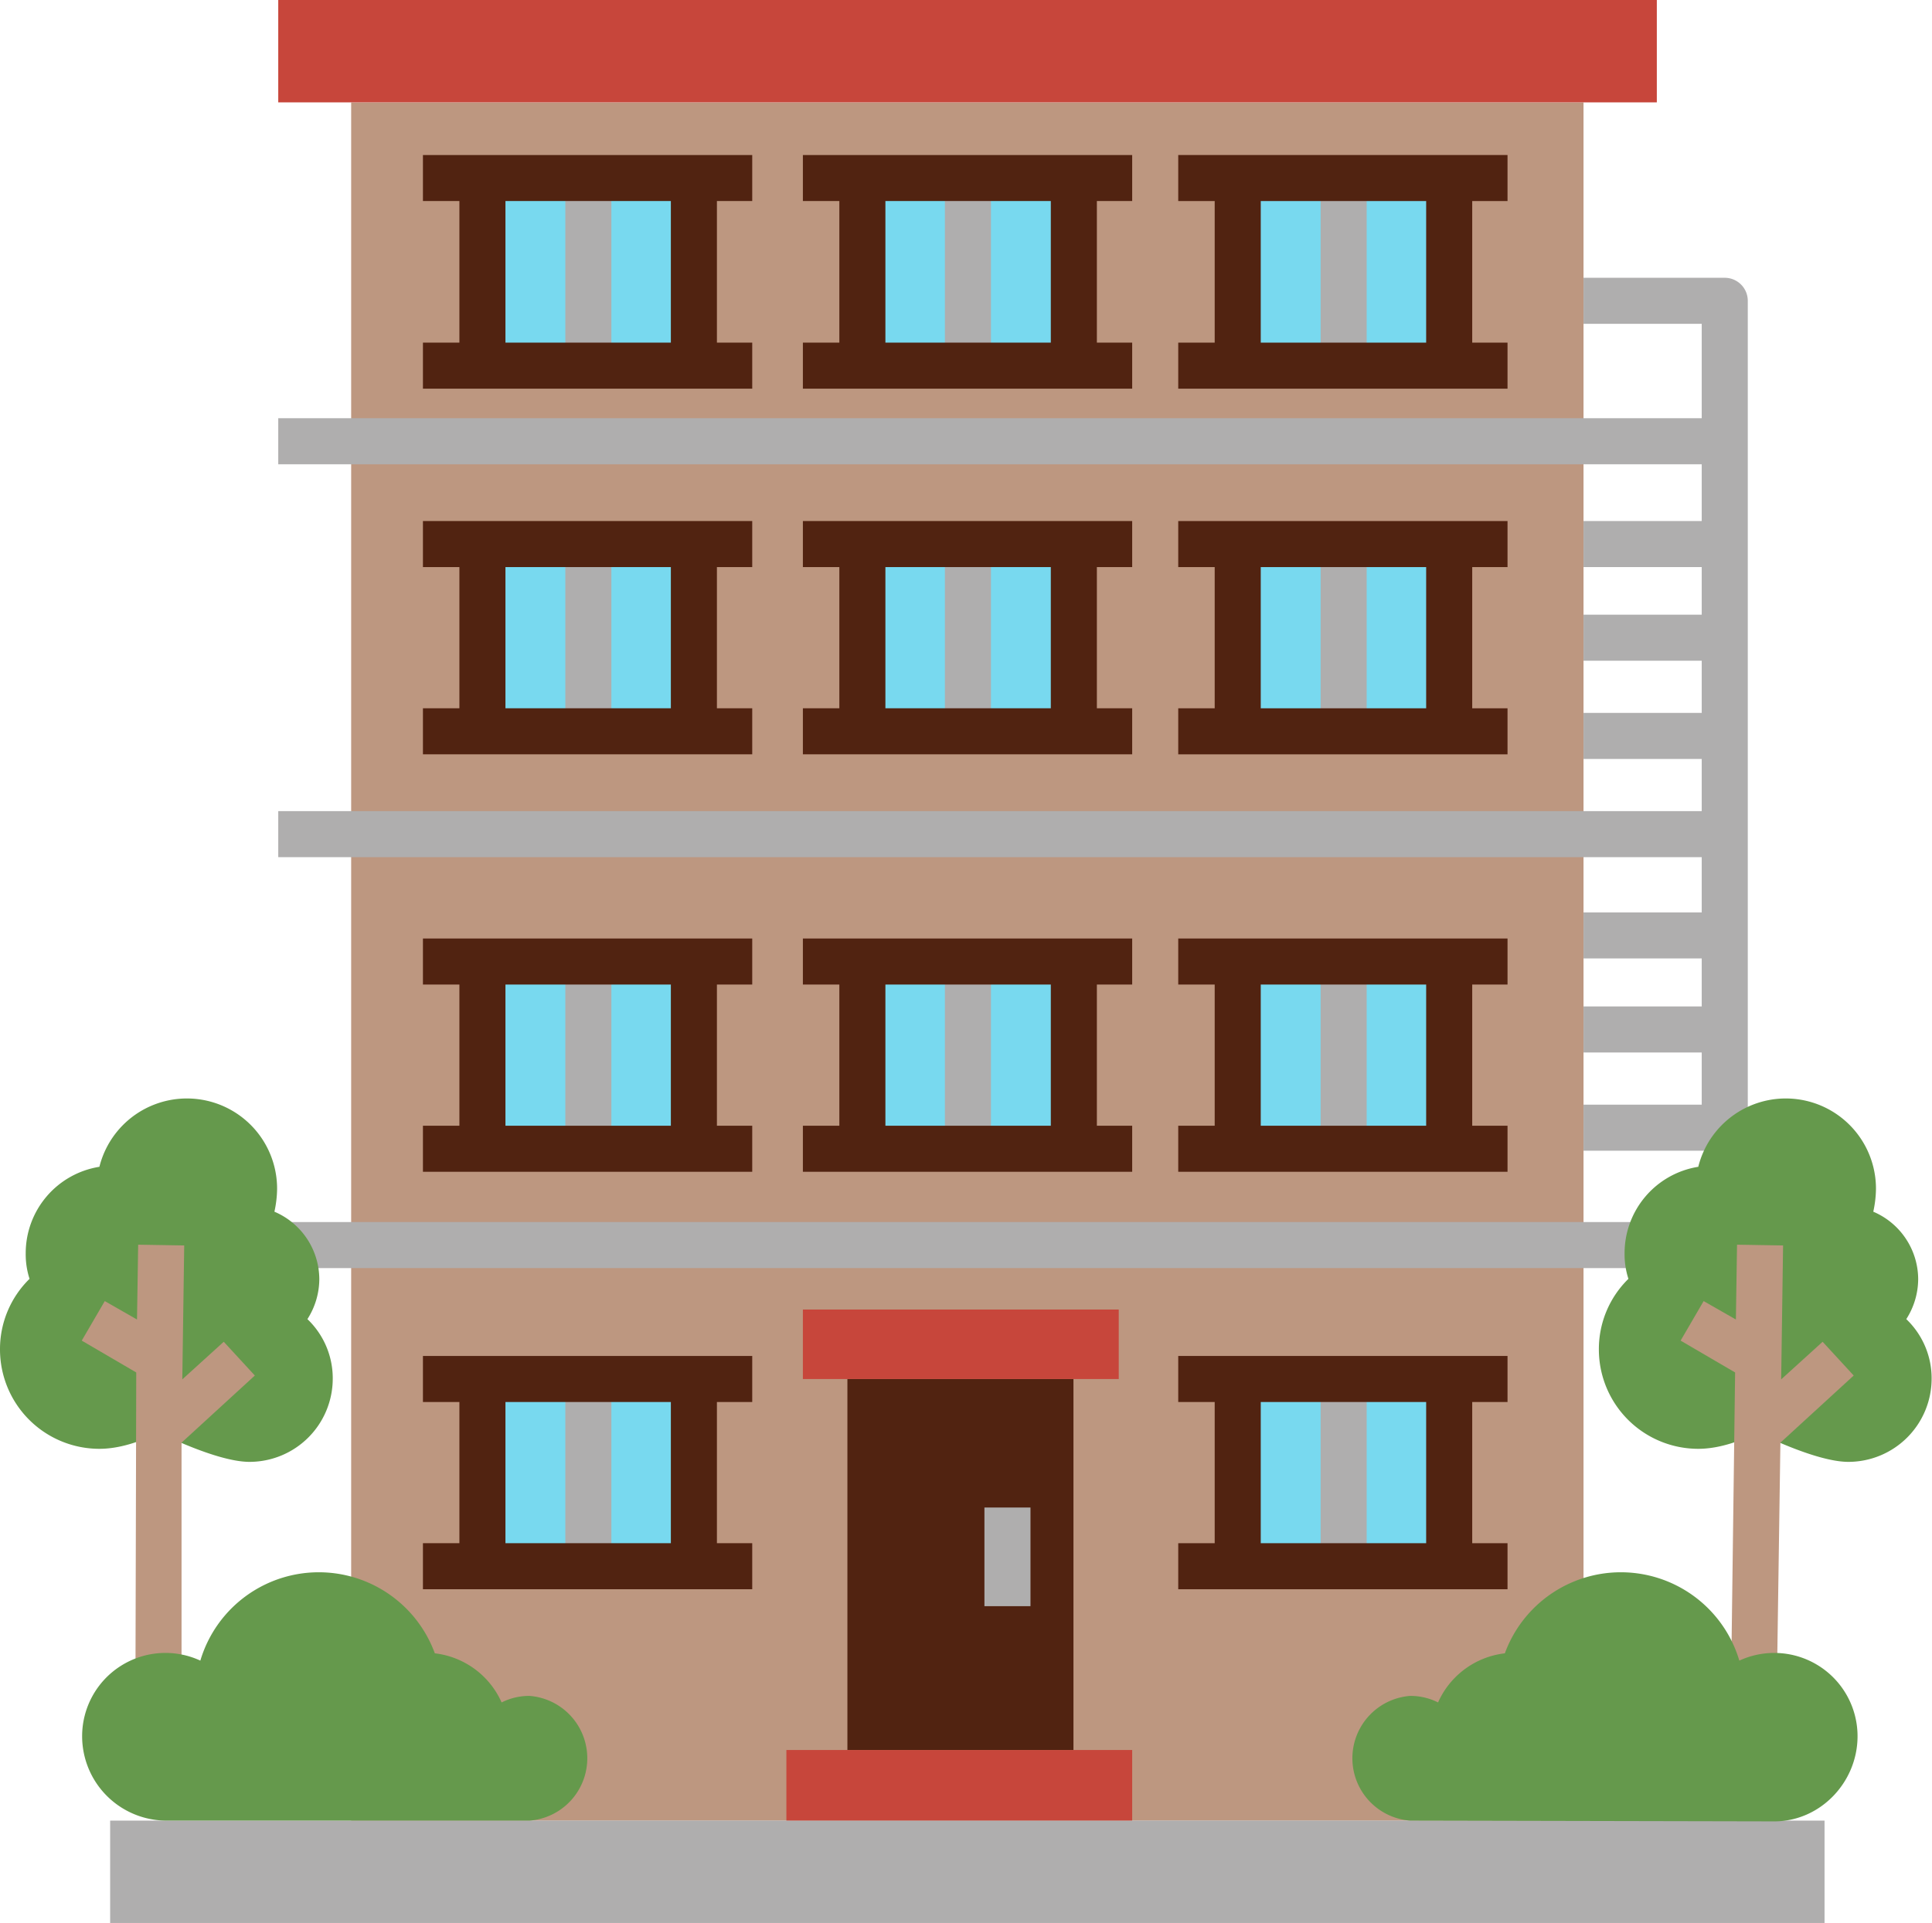 <?xml version="1.0" encoding="UTF-8"?><svg xmlns="http://www.w3.org/2000/svg" xmlns:xlink="http://www.w3.org/1999/xlink" height="501.2" preserveAspectRatio="xMidYMid meet" version="1.0" viewBox="-0.0 0.0 503.4 501.2" width="503.4" zoomAndPan="magnify"><g data-name="Layer 21"><g><g id="change1_3"><path d="M91.5 26.7H412.6V474.52H91.5z" fill="#bd9780"/></g><g id="change2_1"><path d="M72.5 0H431.7V26.68H72.5z" fill="#c7463b"/></g><g id="change3_12"><path d="M28.7 474.5H475.4V501.18H28.7z" fill="#afaeae"/></g><g><g id="change4_9"><path d="M322.5 141.8H377.6V190.64H322.5z" fill="#78d9ef"/></g><g id="change3_6"><path d="M344.1 141.8H356.1V190.64H344.1z" fill="#afaeae"/></g><g id="change5_10"><path d="M392.8,147.8v-12H307v12h9.5v36.8H307v12h85.8v-12h-9.2V147.8Zm-21.2,36.8H328.5V147.8h43.1Z" fill="#512311"/></g></g><g><g id="change4_1"><path d="M322.5 250.6H377.6V299.44H322.5z" fill="#78d9ef"/></g><g id="change3_1"><path d="M344.1 250.6H356.1V299.44H344.1z" fill="#afaeae"/></g><g id="change5_1"><path d="M392.8,256.6v-12H307v12h9.5v36.8H307v12h85.8v-12h-9.2V256.6Zm-21.2,36.8H328.5V256.6h43.1Z" fill="#512311"/></g></g><g><g id="change4_3"><path d="M322.5 359.4H377.6V408.24H322.5z" fill="#78d9ef"/></g><g id="change3_3"><path d="M344.1 359.4H356.1V408.24H344.1z" fill="#afaeae"/></g><g id="change5_3"><path d="M392.8,365.4v-12H307v12h9.5v36.8H307v12h85.8v-12h-9.2V365.4Zm-21.2,36.8H328.5V365.4h43.1Z" fill="#512311"/></g></g><g><g id="change4_4"><path d="M322.5 46.4H377.6V95.24H322.5z" fill="#78d9ef"/></g><g id="change3_4"><path d="M344.1 46.4H356.1V95.24H344.1z" fill="#afaeae"/></g><g id="change5_4"><path d="M392.8,52.4v-12H307v12h9.5V89.3H307v12h85.8v-12h-9.2V52.4ZM371.6,89.3H328.5V52.4h43.1Z" fill="#512311"/></g></g><g><g id="change4_2"><path d="M125.7 141.8H180.8V190.64H125.7z" fill="#78d9ef"/></g><g id="change3_2"><path d="M147.3 141.8H159.3V190.64H147.3z" fill="#afaeae"/></g><g id="change5_2"><path d="M196,147.8v-12H110.2v12h9.5v36.8h-9.5v12H196v-12h-9.2V147.8Zm-21.2,36.8H131.7V147.8h43.1Z" fill="#512311"/></g></g><g><g id="change4_7"><path d="M125.7 250.6H180.8V299.44H125.7z" fill="#78d9ef"/></g><g id="change3_11"><path d="M147.3 250.6H159.3V299.44H147.3z" fill="#afaeae"/></g><g id="change5_7"><path d="M196,256.6v-12H110.2v12h9.5v36.8h-9.5v12H196v-12h-9.2V256.6Zm-21.2,36.8H131.7V256.6h43.1Z" fill="#512311"/></g></g><g><g id="change4_11"><path d="M125.7 359.4H180.8V408.24H125.7z" fill="#78d9ef"/></g><g id="change3_9"><path d="M147.3 359.4H159.3V408.24H147.3z" fill="#afaeae"/></g><g id="change5_12"><path d="M196,365.4v-12H110.2v12h9.5v36.8h-9.5v12H196v-12h-9.2V365.4Zm-21.2,36.8H131.7V365.4h43.1Z" fill="#512311"/></g></g><g><g id="change4_5"><path d="M125.7 46.4H180.8V95.24H125.7z" fill="#78d9ef"/></g><g id="change3_5"><path d="M147.3 46.4H159.3V95.24H147.3z" fill="#afaeae"/></g><g id="change5_5"><path d="M196,52.4v-12H110.2v12h9.5V89.3h-9.5v12H196v-12h-9.2V52.4ZM174.8,89.3H131.7V52.4h43.1Z" fill="#512311"/></g></g><g><g id="change4_10"><path d="M224.7 141.8H279.8V190.64H224.7z" fill="#78d9ef"/></g><g id="change3_7"><path d="M246.2 141.8H258.2V190.64H246.2z" fill="#afaeae"/></g><g id="change5_11"><path d="M295,147.8v-12H209.2v12h9.5v36.8h-9.5v12H295v-12h-9.2V147.8Zm-21.2,36.8H230.7V147.8h43.1Z" fill="#512311"/></g></g><g><g id="change4_6"><path d="M224.7 250.6H279.8V299.44H224.7z" fill="#78d9ef"/></g><g id="change3_10"><path d="M246.2 250.6H258.2V299.44H246.2z" fill="#afaeae"/></g><g id="change5_6"><path d="M295,256.6v-12H209.2v12h9.5v36.8h-9.5v12H295v-12h-9.2V256.6Zm-21.2,36.8H230.7V256.6h43.1Z" fill="#512311"/></g></g><g><g id="change4_8"><path d="M224.7 46.4H279.8V95.24H224.7z" fill="#78d9ef"/></g><g id="change3_15"><path d="M246.2 46.4H258.2V95.24H246.2z" fill="#afaeae"/></g><g id="change5_9"><path d="M295,52.4v-12H209.2v12h9.5V89.3h-9.5v12H295v-12h-9.2V52.4ZM273.8,89.3H230.7V52.4h43.1Z" fill="#512311"/></g></g><g fill="#afaeae" id="change3_8"><path d="M72.5 109H449.4V121H72.5z" fill="inherit"/><path d="M72.5 211.4H449.4V223.4H72.5z" fill="inherit"/><path d="M70.3 318.5H433.8V330.5H70.3z" fill="inherit"/></g><g id="change5_8"><path d="M220.8 359.4H279.7V456.13H220.8z" fill="#512311"/></g><g id="change3_13"><path d="M256.5 392.9H268.5V418.61H256.5z" fill="#afaeae"/></g><g id="change2_2"><path d="M204.9 456.1H295V474.48H204.9z" fill="#c7463b"/></g><g id="change3_14"><path d="M455.4,78.4a6,6,0,0,0-6-6H412.6v12h30.8v51.4H412.6v12h30.8v12.4H412.6v12h30.8v13.6H412.6v12h30.8v40H412.6v12h30.8v12.5H412.6v12h30.8v13.6H412.6v12h36.8v-6h6Z" fill="#afaeae"/></g><g id="change2_3"><path d="M209.2 341.3H291.5V359.41H209.2z" fill="#c7463b"/></g><g><g id="change6_1"><path d="M496.7,343.8a19.5,19.5,0,0,0,3.1-10.4,19.2,19.2,0,0,0-11.7-17.6,28.8,28.8,0,0,0,.7-5.9,23.5,23.5,0,0,0-46.3-5.8,22.8,22.8,0,0,0-19.2,22.6,20.7,20.7,0,0,0,1,6.6,25.6,25.6,0,0,0-7.7,18.4,25.9,25.9,0,0,0,25.9,25.9c7.9,0,15.4-4.3,15.4-4.3S473,381,481.6,381a21.7,21.7,0,0,0,21.7-21.7A21.3,21.3,0,0,0,496.7,343.8Z" fill="#65994c"/></g><g id="change1_1"><path d="M483 358.5L474.9 349.7 464.1 359.5 464.6 324.6 452.6 324.4 452.3 343.9 443.9 339.1 437.9 349.4 452.1 357.7 451.1 434.5 463.1 430.9 463.9 376 483 358.5z" fill="#bd9780"/></g></g><g><g id="change6_2"><path d="M80.1,343.8a19.5,19.5,0,0,0,3.1-10.4,19.2,19.2,0,0,0-11.7-17.6,28.8,28.8,0,0,0,.7-5.9,23.5,23.5,0,0,0-46.3-5.8A22.8,22.8,0,0,0,6.7,326.7a20.7,20.7,0,0,0,1,6.6A25.6,25.6,0,0,0,0,351.7a25.9,25.9,0,0,0,25.9,25.9c7.9,0,15.4-4.3,15.4-4.3S56.4,381,65,381a21.7,21.7,0,0,0,21.7-21.7A21.3,21.3,0,0,0,80.1,343.8Z" fill="#65994c"/></g><g id="change1_2"><path d="M66.4 358.5L58.3 349.7 47.5 359.5 48 324.6 36 324.4 35.7 343.9 27.3 339.1 21.3 349.4 35.5 357.7 35.3 436.5 47.3 436.7 47.3 376 66.4 358.5z" fill="#bd9780"/></g></g><g id="change6_3"><path d="M138,442a16,16,0,0,0-7.3,1.7,21.8,21.8,0,0,0-17.4-12.8,32.2,32.2,0,0,0-61.1,1.9,21.7,21.7,0,0,0-30.8,19.7,22,22,0,0,0,21.8,22H138a16.3,16.3,0,0,0,0-32.5Z" fill="#65994c"/></g><g id="change6_4"><path d="M367.4,442a16,16,0,0,1,7.3,1.7,21.8,21.8,0,0,1,17.4-12.8,32.2,32.2,0,0,1,61.1,1.9A21.7,21.7,0,0,1,484,452.5c0,12-9.7,22.2-21.7,22.2l-94.9-.2a16.3,16.3,0,0,1,0-32.5Z" fill="#65994c"/></g></g></g></svg>